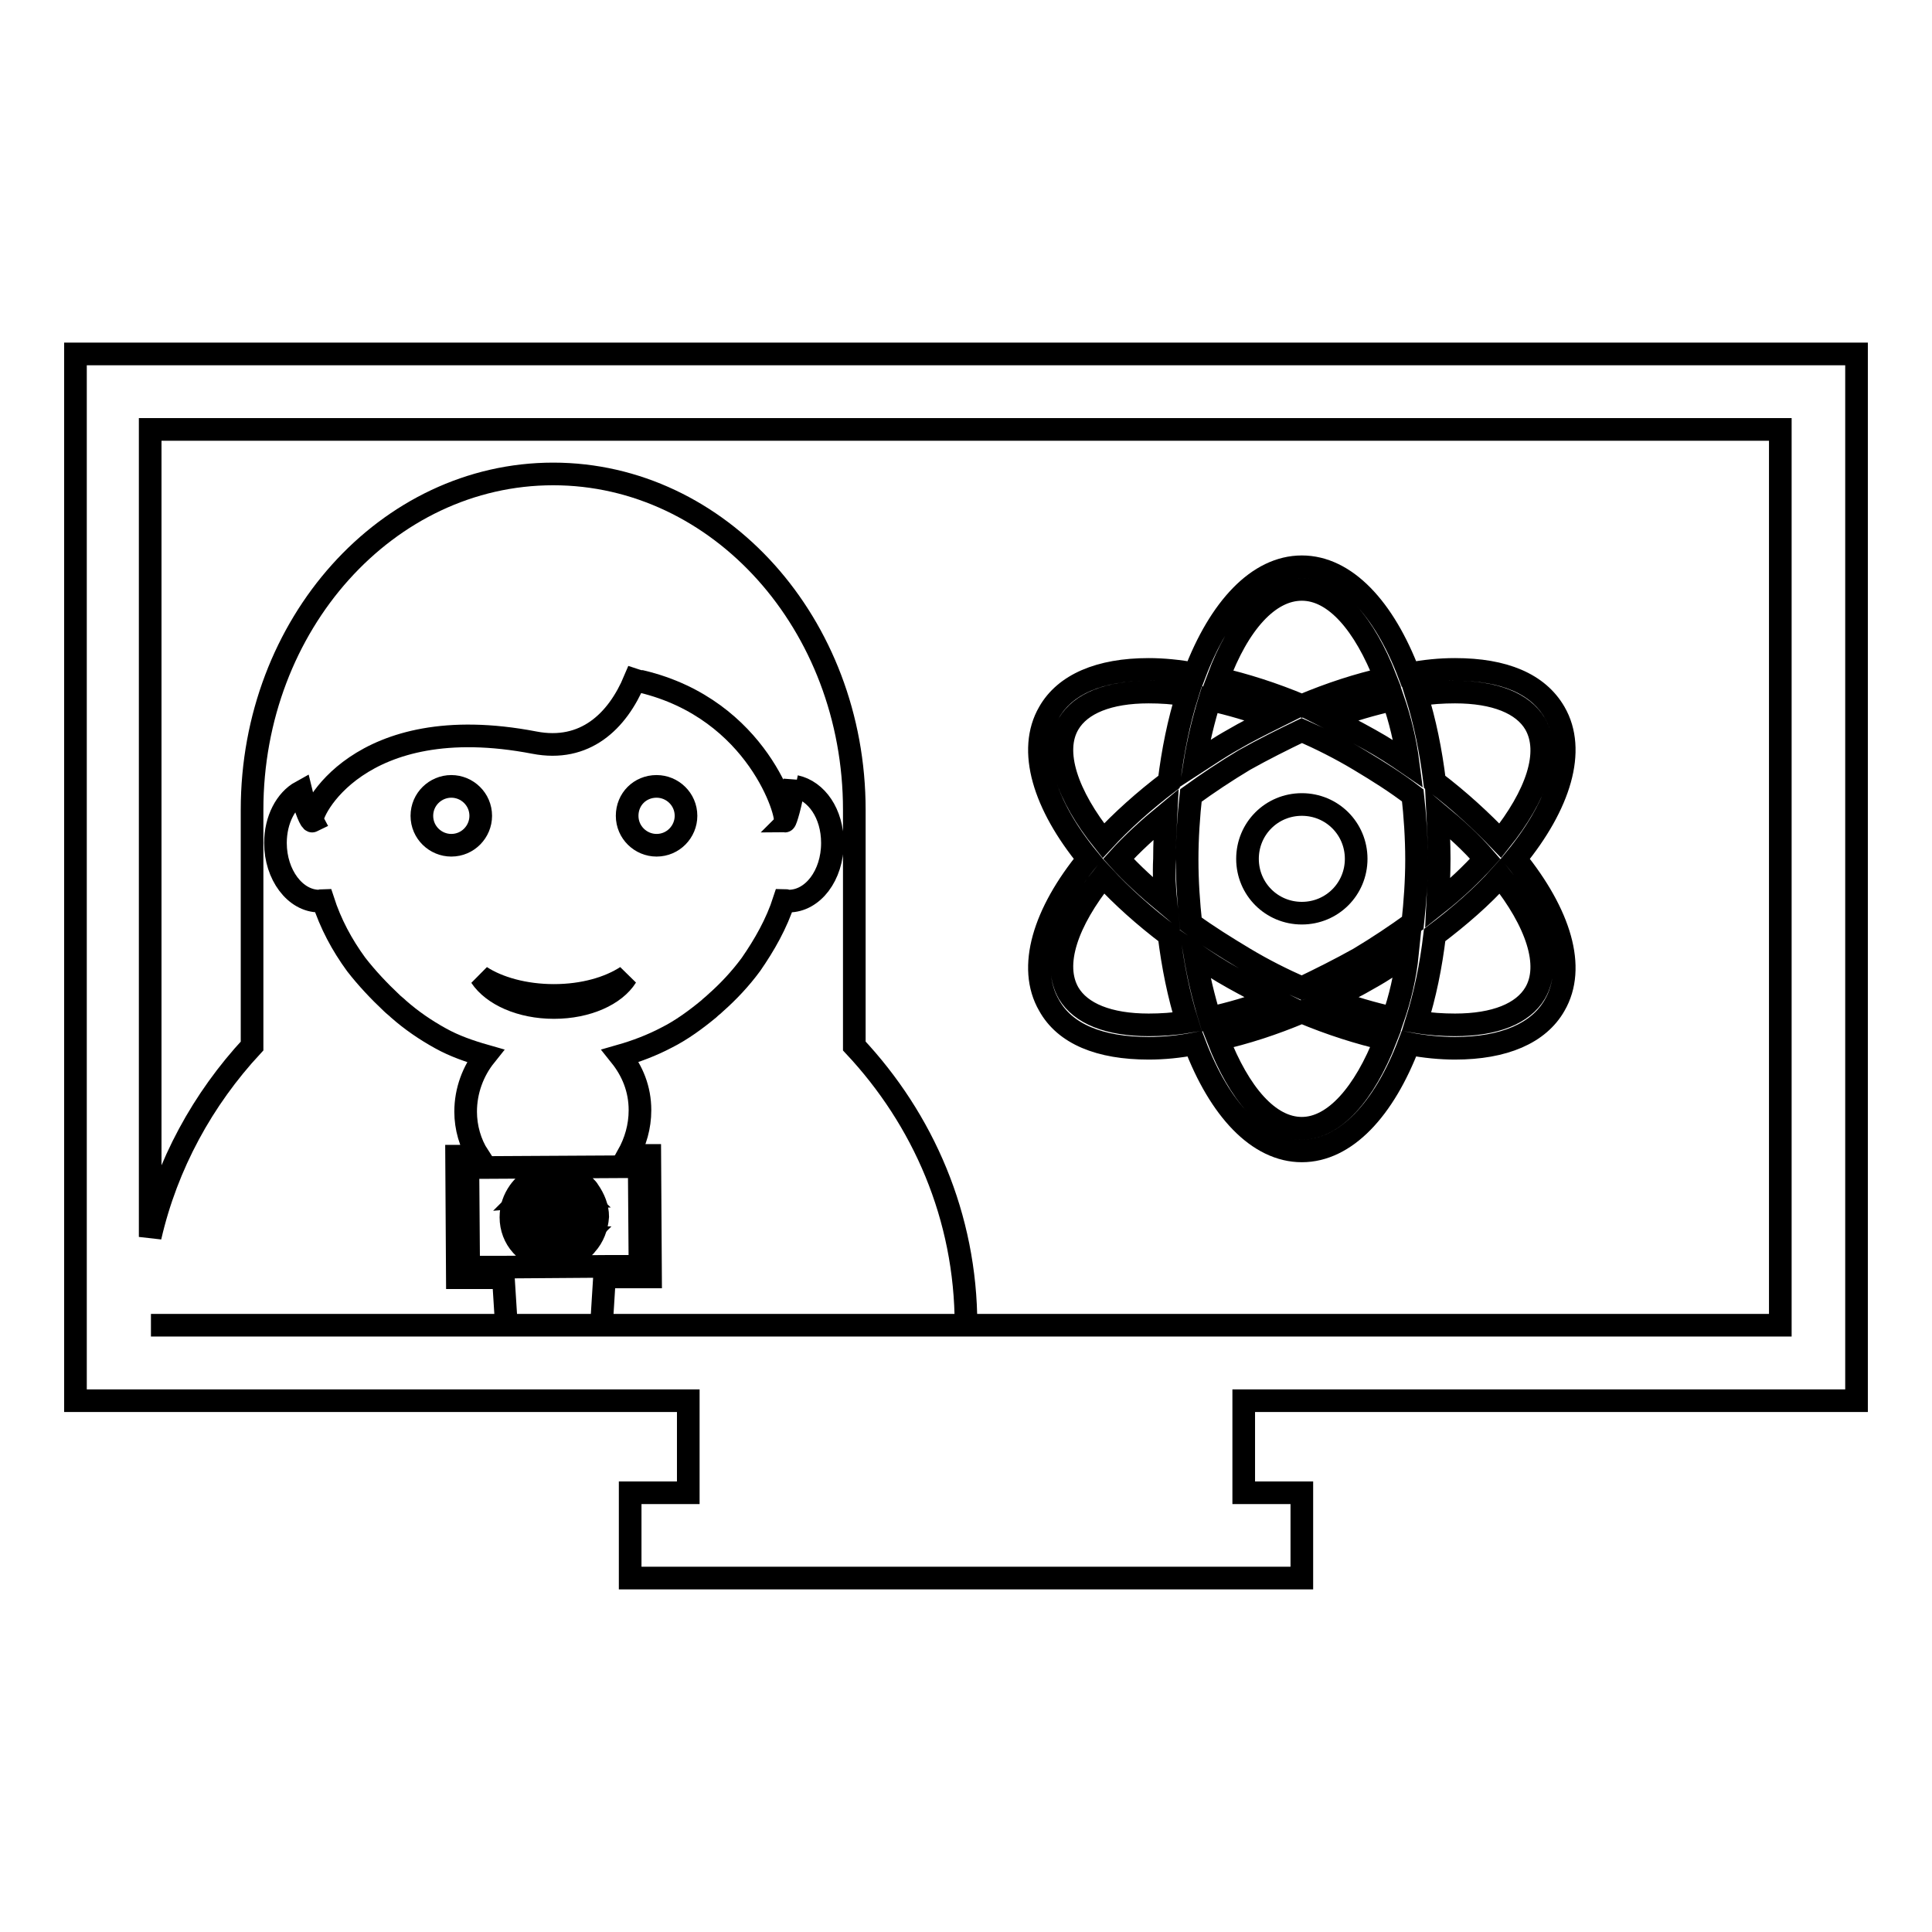 <?xml version="1.0" encoding="utf-8"?>
<!-- Svg Vector Icons : http://www.onlinewebfonts.com/icon -->
<!DOCTYPE svg PUBLIC "-//W3C//DTD SVG 1.1//EN" "http://www.w3.org/Graphics/SVG/1.1/DTD/svg11.dtd">
<svg version="1.1" xmlns="http://www.w3.org/2000/svg" xmlns:xlink="http://www.w3.org/1999/xlink" x="0px" y="0px" viewBox="0 0 256 256" enable-background="new 0 0 256 256" xml:space="preserve">
<g><g><g><g><path stroke-width="3" fill-opacity="0" stroke="#000000"  d="M206,94.4c-2.2-3.8-6.7-5.7-13.2-5.7c-2,0-4,0.2-6.1,0.6c-3.3-8.7-8.4-14.2-14.2-14.2c-5.8,0-10.9,5.5-14.2,14.2c-2.1-0.4-4.2-0.6-6.1-0.6c-6.5,0-11.1,2-13.2,5.7c-2.9,5-0.7,12.2,5.2,19.4c-5.9,7.2-8.1,14.4-5.2,19.4c2.1,3.8,6.7,5.7,13.2,5.7c2,0,4-0.2,6.1-0.6c3.3,8.7,8.4,14.2,14.2,14.2c5.8,0,10.9-5.5,14.2-14.2c2.1,0.4,4.2,0.6,6.1,0.6c6.5,0,11.1-2,13.2-5.7c2.9-5,0.7-12.1-5.2-19.4C206.7,106.6,208.9,99.4,206,94.4z M186.6,101.2c-1.6-1.1-3.3-2.2-5.1-3.2c-1.8-1-3.5-1.9-5.3-2.8c2.9-1.1,5.7-1.9,8.4-2.5C185.5,95.3,186.2,98.1,186.6,101.2z M172.5,78.1c4.4,0,8.3,4.6,11.1,11.8c-3.6,0.8-7.3,2-11.1,3.6c-3.8-1.6-7.6-2.8-11.1-3.6C164.1,82.6,168.1,78.1,172.5,78.1z M160.3,92.7c2.7,0.6,5.5,1.4,8.4,2.5c-1.8,0.9-3.6,1.8-5.3,2.8c-1.8,1-3.4,2.1-5.1,3.2C158.8,98.1,159.5,95.3,160.3,92.7z M152.2,135.8c-5.3,0-9-1.5-10.6-4.2c-2.2-3.8-0.2-9.5,4.6-15.5c2.5,2.7,5.4,5.3,8.7,7.8c0.5,4.1,1.3,8,2.4,11.5C155.5,135.7,153.8,135.8,152.2,135.8z M154.5,119.7c-2.4-2-4.5-3.9-6.3-5.9c1.8-2,4-4,6.3-5.9c-0.1,1.9-0.2,3.9-0.2,5.9C154.2,115.8,154.3,117.8,154.5,119.7z M154.9,103.6c-3.3,2.5-6.3,5.2-8.7,7.8c-4.8-6-6.8-11.8-4.6-15.5c1.6-2.7,5.3-4.2,10.6-4.2c1.6,0,3.3,0.1,5.1,0.4C156.2,95.6,155.4,99.5,154.9,103.6z M158.3,126.4c1.6,1.1,3.3,2.2,5.1,3.2c1.8,1,3.5,1.9,5.3,2.8c-2.9,1.1-5.7,1.9-8.4,2.5C159.5,132.3,158.8,129.4,158.3,126.4z M172.5,149.5c-4.4,0-8.3-4.6-11.1-11.8c3.6-0.8,7.3-2,11.1-3.6c3.8,1.6,7.6,2.8,11.1,3.6C180.8,144.9,176.8,149.5,172.5,149.5z M184.6,134.9c-2.7-0.6-5.5-1.4-8.4-2.5c1.8-0.9,3.6-1.8,5.3-2.8c1.8-1,3.4-2.1,5-3.2C186.2,129.4,185.5,132.3,184.6,134.9z M187.2,122.3c-2.2,1.6-4.6,3.2-7.1,4.7c-2.5,1.4-5.1,2.7-7.6,3.9c-2.5-1.1-5.1-2.4-7.6-3.9c-2.5-1.5-4.9-3-7.1-4.6c-0.3-2.7-0.5-5.6-0.5-8.5c0-2.9,0.2-5.8,0.5-8.5c2.2-1.6,4.6-3.2,7.1-4.7c2.5-1.4,5.1-2.7,7.6-3.9c2.5,1.1,5.1,2.4,7.6,3.9c2.5,1.5,4.9,3,7.1,4.7c0.3,2.7,0.5,5.6,0.5,8.5C187.7,116.7,187.5,119.5,187.2,122.3z M203.4,131.6c-1.6,2.7-5.3,4.2-10.6,4.2c-1.6,0-3.3-0.1-5.1-0.4c1.1-3.5,1.9-7.3,2.4-11.5c3.3-2.5,6.3-5.1,8.7-7.8C203.6,122.1,205.6,127.9,203.4,131.6z M190.5,107.8c2.4,2,4.5,3.9,6.3,6c-1.8,2-3.9,4-6.3,5.9c0.1-2,0.2-3.9,0.2-5.9C190.7,111.7,190.6,109.8,190.5,107.8z M198.8,111.4c-2.5-2.6-5.4-5.3-8.7-7.8c-0.5-4.1-1.3-8-2.4-11.5c1.8-0.3,3.5-0.4,5.1-0.4c5.3,0,9,1.5,10.6,4.2C205.6,99.7,203.6,105.4,198.8,111.4z"/><path stroke-width="3" fill-opacity="0" stroke="#000000"  d="M172.5,106.6c4,0,7.2,3.2,7.2,7.2c0,4-3.2,7.2-7.2,7.2c-4,0-7.2-3.2-7.2-7.2C165.3,109.8,168.5,106.6,172.5,106.6z"/><path stroke-width="3" fill-opacity="0" stroke="#000000"  d="M59.8,104.2c2.1,0,3.9,1.7,3.9,3.9c0,2.1-1.7,3.9-3.9,3.9c-2.1,0-3.9-1.7-3.9-3.9S57.7,104.2,59.8,104.2z"/><path stroke-width="3" fill-opacity="0" stroke="#000000"  d="M87,104.2c2.1,0,3.9,1.7,3.9,3.9c0,2.1-1.7,3.9-3.9,3.9c-2.1,0-3.9-1.7-3.9-3.9S84.8,104.2,87,104.2z"/><path stroke-width="3" fill-opacity="0" stroke="#000000"  d="M73.4,133.5c4.4,0,8.1-1.7,9.6-4.1c-2.3,1.5-5.7,2.5-9.6,2.5c-3.9,0-7.4-1-9.7-2.5C65.3,131.8,69,133.5,73.4,133.5z"/><path stroke-width="3" fill-opacity="0" stroke="#000000"  d="M76.4,163.1h1.5c0.2-0.4,0.3-0.9,0.3-1.4l-1.6,0C76.5,162.1,76.5,162.6,76.4,163.1z"/><path stroke-width="3" fill-opacity="0" stroke="#000000"  d="M74.3,156.5c-0.1,0-0.3,0-0.5,0l0,2.1l1.4,0C75,157.8,74.7,157.1,74.3,156.5z"/><path stroke-width="3" fill-opacity="0" stroke="#000000"  d="M76.1,158.5h1.2c-0.1-0.1-0.2-0.2-0.3-0.3c-0.1-0.1-0.2-0.2-0.3-0.4c-0.4-0.4-0.8-0.6-1.2-0.8C75.8,157.3,76,157.9,76.1,158.5C76.1,158.4,76.1,158.5,76.1,158.5z"/><path stroke-width="3" fill-opacity="0" stroke="#000000"  d="M75.4,159.3h-1.6v1.4l1.8,0C75.6,160.3,75.6,159.8,75.4,159.3z"/><path stroke-width="3" fill-opacity="0" stroke="#000000"  d="M76.3,159.3c0.1,0.5,0.1,0.9,0.2,1.4h1.6c0-0.5-0.1-1-0.3-1.4H76.3z"/><path stroke-width="3" fill-opacity="0" stroke="#000000"  d="M73.8,165l0,1.1c0.2,0,0.4,0,0.6-0.1c0.2-0.3,0.4-0.7,0.5-1c0.1-0.3,0.3-0.7,0.4-1l-1.5,0V165z"/><path stroke-width="3" fill-opacity="0" stroke="#000000"  d="M75.9,165c-0.1,0.1-0.1,0.3-0.2,0.5c0.3-0.1,0.5-0.3,0.7-0.5c0.1-0.1,0.3-0.2,0.4-0.3c0.2-0.2,0.4-0.5,0.6-0.7l-1.2,0C76.1,164.3,76,164.6,75.9,165z"/><path stroke-width="3" fill-opacity="0" stroke="#000000"  d="M73.8,163.1l1.7,0c0.1-0.4,0.1-0.9,0.2-1.4h-1.8V163.1z"/><path stroke-width="3" fill-opacity="0" stroke="#000000"  d="M70.5,158.5c0.1-0.5,0.3-1,0.5-1.4c-0.5,0.3-1,0.7-1.4,1.2c-0.1,0.1-0.2,0.2-0.3,0.3L70.5,158.5C70.5,158.5,70.5,158.5,70.5,158.5z"/><path stroke-width="3" fill-opacity="0" stroke="#000000"  d="M70.3,159.4l-1.4,0c-0.2,0.5-0.3,1-0.3,1.4l1.6,0C70.2,160.3,70.3,159.8,70.3,159.4z"/><path stroke-width="3" fill-opacity="0" stroke="#000000"  d="M70.6,164h-1.2c0.1,0.2,0.4,0.4,0.6,0.7c0.1,0.1,0.2,0.2,0.4,0.3c0.3,0.2,0.5,0.4,0.9,0.6c-0.1-0.2-0.2-0.4-0.2-0.6C70.8,164.6,70.7,164.3,70.6,164z"/><path stroke-width="3" fill-opacity="0" stroke="#000000"  d="M72.9,159.4h-1.7c-0.1,0.5-0.1,0.9-0.1,1.4l1.8,0V159.4z"/><path stroke-width="3" fill-opacity="0" stroke="#000000"  d="M84.8,167.8l-0.1-13.2l-2.5,0l-17.8,0.1h-2.4l0.1,13.2l4.6,0l13.6-0.1L84.8,167.8z M77.7,164.9c-0.1,0.1-0.1,0.2-0.3,0.3c-1.1,1.1-2.5,1.7-4,1.7c-1.5,0-3-0.6-4-1.6c-0.1-0.1-0.2-0.2-0.3-0.3c-0.9-1-1.4-2.3-1.4-3.7c0-1.3,0.4-2.4,1.1-3.4c1-1.4,2.7-2.4,4.6-2.4c1.5,0,3,0.6,4.1,1.7c0.2,0.2,0.4,0.4,0.5,0.6c0.7,1,1.2,2.2,1.2,3.4C79.1,162.6,78.6,163.9,77.7,164.9z"/><path stroke-width="3" fill-opacity="0" stroke="#000000"  d="M70.2,161.7l-1.6,0c0.1,0.5,0.1,1,0.3,1.4h1.5C70.3,162.6,70.3,162.2,70.2,161.7z"/><path stroke-width="3" fill-opacity="0" stroke="#000000"  d="M72.9,164h-1.4c0.1,0.3,0.2,0.6,0.4,1c0.1,0.3,0.3,0.7,0.6,1c0.1,0,0.3,0,0.5,0V165L72.9,164z"/><path stroke-width="3" fill-opacity="0" stroke="#000000"  d="M72.9,161.7h-1.8c0,0.5,0.1,1,0.2,1.4l1.6,0L72.9,161.7z"/><path stroke-width="3" fill-opacity="0" stroke="#000000"  d="M72.9,156.4c-0.2,0-0.4,0-0.6,0.1c-0.4,0.6-0.7,1.3-0.9,2l1.5,0L72.9,156.4z"/><path stroke-width="3" fill-opacity="0" stroke="#000000"  d="M246,185.6V46.9H10v138.7h81.2v12.2h-7.7v11.3h7.7h73.6h7.7v-11.3h-7.7v-12.2L246,185.6L246,185.6z M20,175.6h47.1l-0.4-6.3l-6.1,0l-0.1-16.1l2.9,0c-1.1-1.7-1.7-3.8-1.7-5.9c0-2.8,1-5.4,2.6-7.4c-2.1-0.6-4.1-1.3-5.9-2.3h0c-2-1.1-3.9-2.4-5.6-3.9c-0.3-0.3-0.6-0.5-0.9-0.8c-1.7-1.6-3.3-3.3-4.7-5.1c-1.9-2.6-3.4-5.4-4.4-8.5c-0.2,0-0.3,0.1-0.5,0.1c-3.2,0-5.8-3.5-5.8-7.7c0-3.1,1.4-5.7,3.4-6.8c0.6,2.5,1.3,4,1.5,3.9c-0.5-0.9,6-14.9,29.4-10.4c6.7,1.3,11-2.8,13.3-8.3c0.3,0.1,0.6,0.2,0.9,0.2c15.5,3.7,19.5,17.9,19,18.5c0.1,0,0.8-2.1,1.3-5.4c0,0.3,0.1,0.5,0.1,0.8c2.8,0.6,4.9,3.6,4.9,7.5c0,4.3-2.6,7.7-5.8,7.7c-0.2,0-0.3-0.1-0.6-0.1c-1,3.1-2.6,5.9-4.4,8.5c-1.4,1.9-3,3.6-4.7,5.1c-0.3,0.3-0.6,0.5-0.9,0.8c-1.7,1.4-3.6,2.8-5.6,3.8c0,0,0,0,0,0c-1.9,1-4,1.8-6.1,2.4c1.6,2,2.6,4.4,2.6,7.2c0,2.2-0.6,4.2-1.6,6l2.9,0l0.1,16.1l-6.1,0l-0.4,6.4H128c0-14.4-5.7-27.3-14.8-37v-31.3c0-24.6-17.9-44.5-39.9-44.5c-22,0-39.9,19.9-39.9,44.5v31.3c-6.5,7-11.3,15.7-13.5,25.3v-107h216v118.7L20,175.6L20,175.6L20,175.6z"/></g></g><g></g><g></g><g></g><g></g><g></g><g></g><g></g><g></g><g></g><g></g><g></g><g></g><g></g><g></g><g></g></g></g>
</svg>
